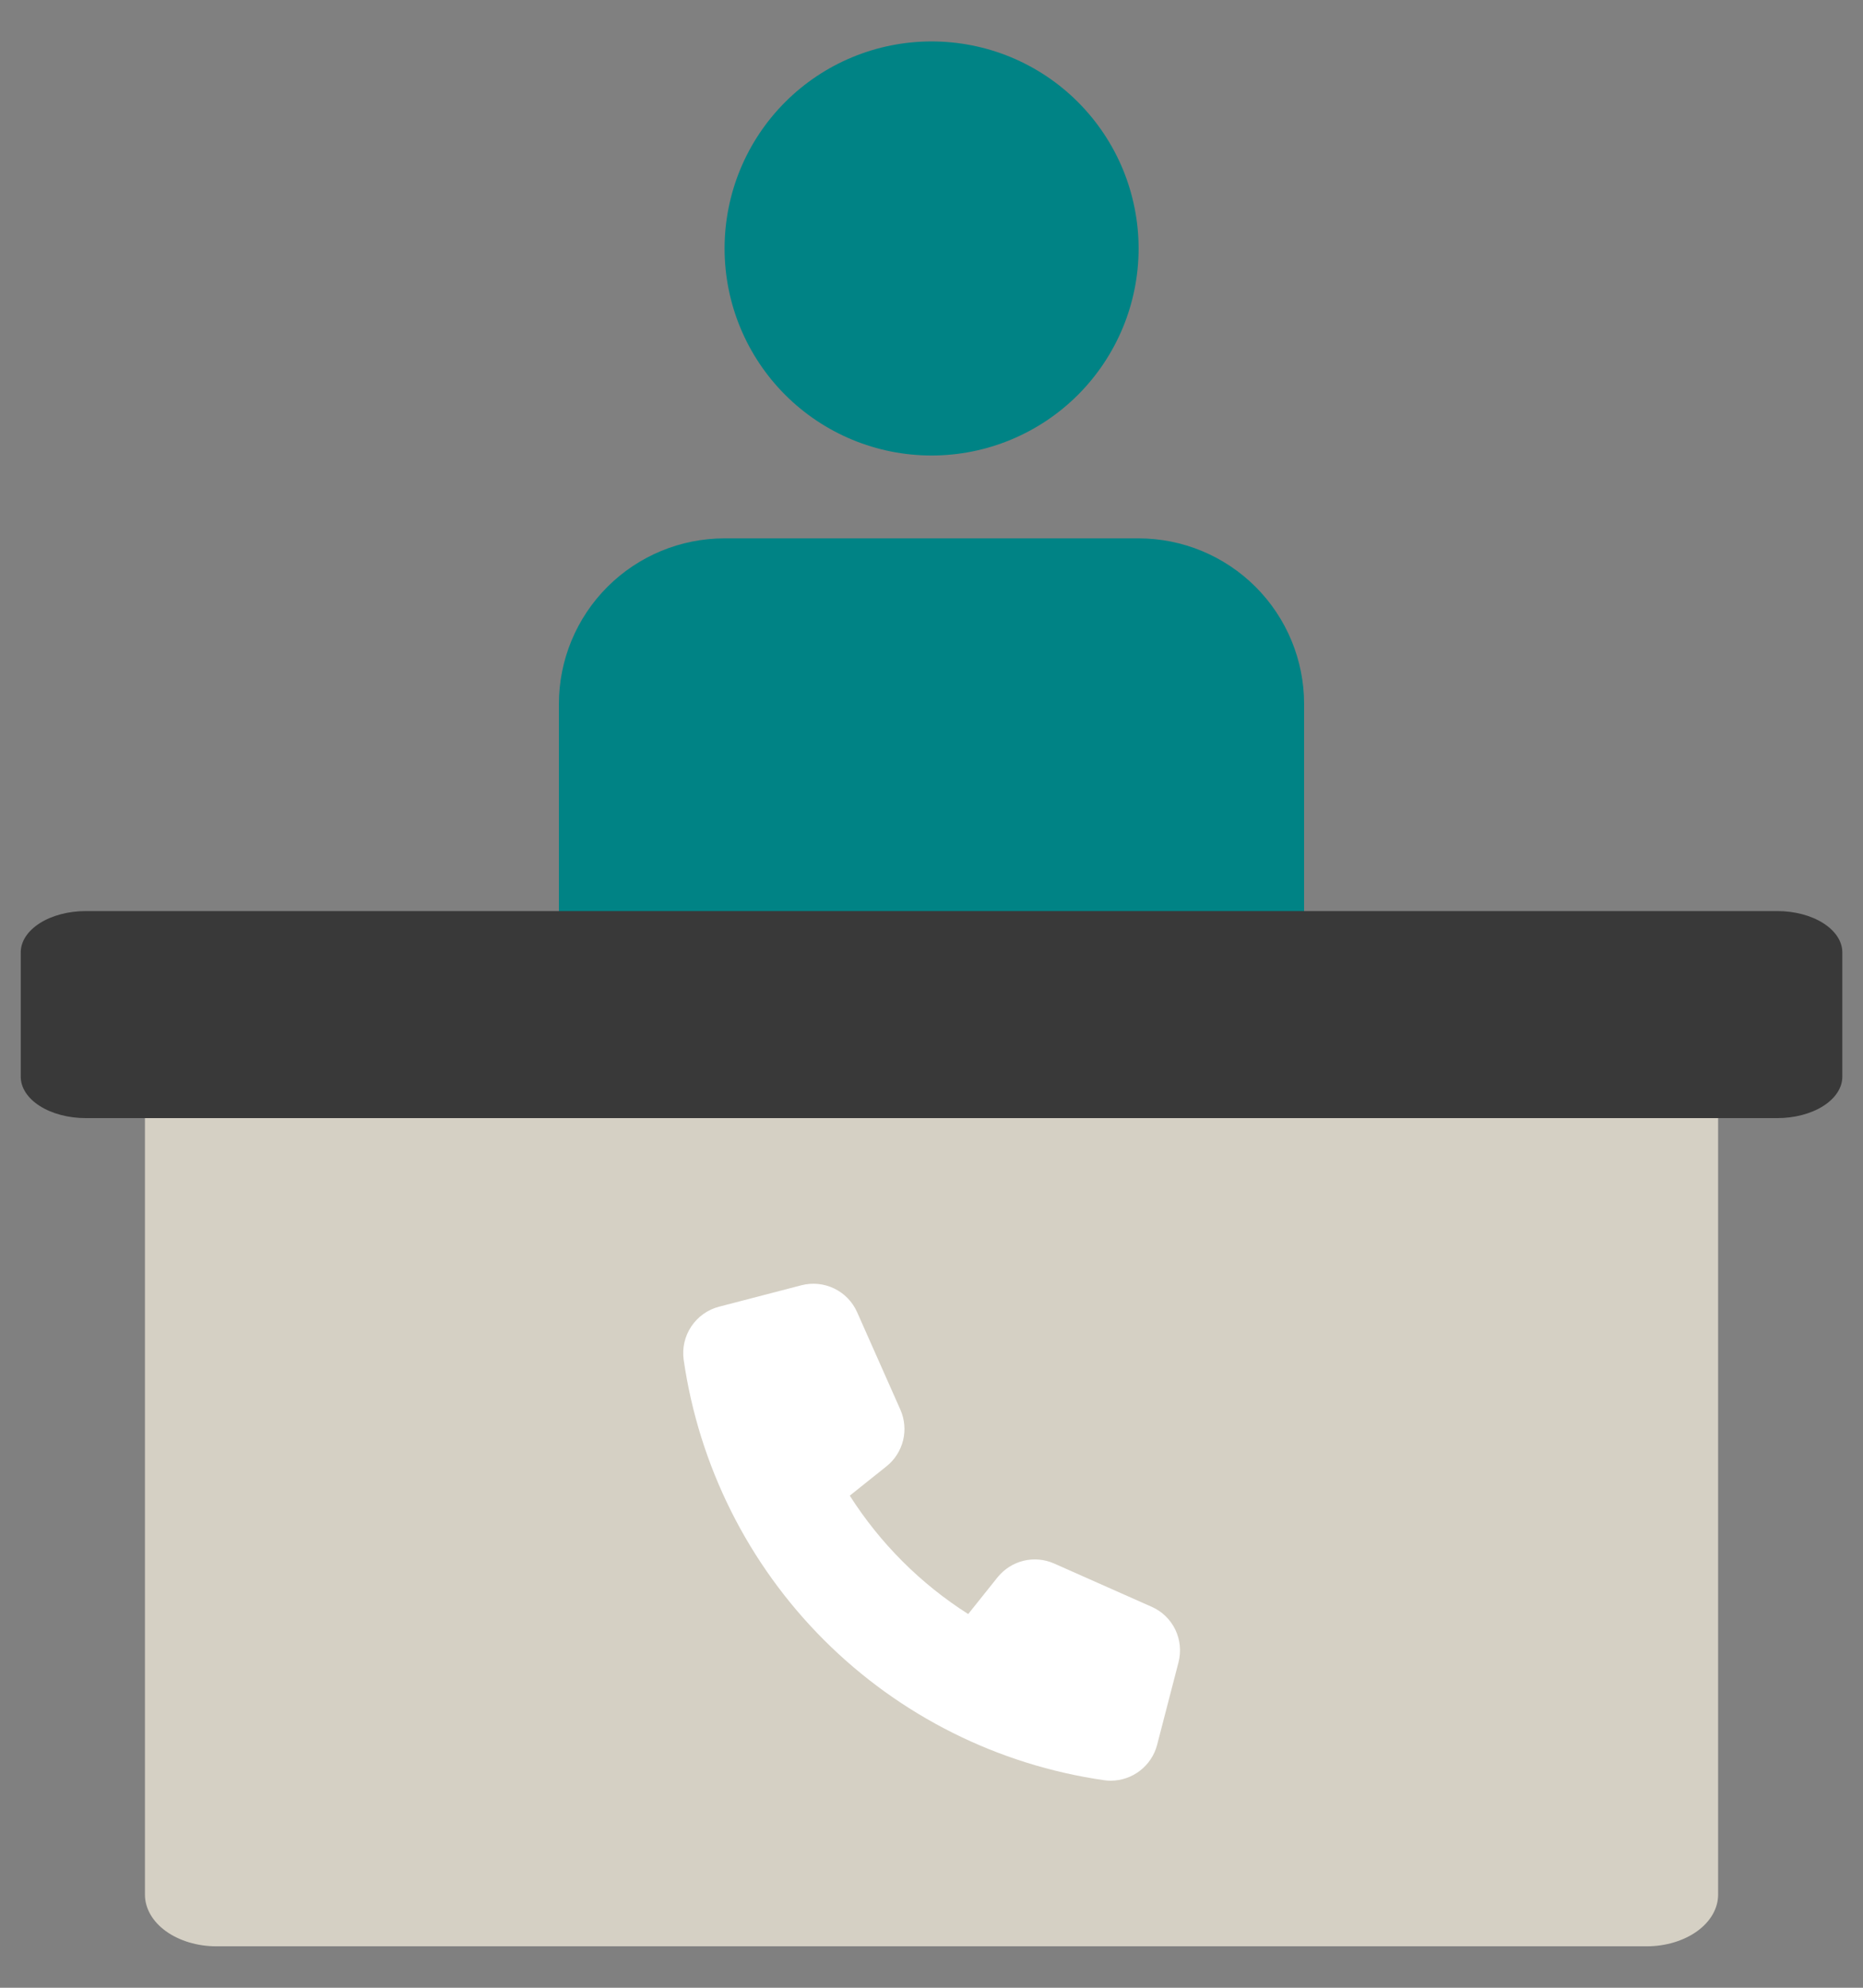 <svg width="30" height="32" viewBox="0 0 30 32" fill="none" xmlns="http://www.w3.org/2000/svg">
<rect x="0" y="0" width="30" height="32" fill="#808080" stroke="none"/>
<path d="M15.001 7.333C14.117 7.333 13.269 6.982 12.644 6.357C12.019 5.732 11.668 4.884 11.668 4C11.668 3.116 12.019 2.268 12.644 1.643C13.269 1.018 14.117 0.667 15.001 0.667C15.439 0.667 15.873 0.753 16.277 0.92C16.681 1.088 17.049 1.333 17.358 1.643C17.668 1.953 17.913 2.32 18.081 2.724C18.248 3.129 18.335 3.562 18.335 4C18.335 4.884 17.983 5.732 17.358 6.357C16.733 6.982 15.885 7.333 15.001 7.333Z" fill="#008385"/>
<path d="M9 17.333V11.333C9 10.626 9.281 9.948 9.781 9.448C10.281 8.948 10.959 8.667 11.667 8.667H18.333C19.041 8.667 19.719 8.948 20.219 9.448C20.719 9.948 21 10.626 21 11.333V17.333H9Z" fill="#008385"/>
<path d="M3.486 31.333H26.516C26.821 31.333 27.114 31.245 27.33 31.089C27.546 30.933 27.667 30.721 27.667 30.5V18H2.334V30.5C2.334 30.721 2.455 30.933 2.671 31.089C2.887 31.245 3.18 31.333 3.486 31.333Z" fill="#D5D0C4"/>
<path d="M1.382 18H28.62C28.898 18 29.164 17.93 29.36 17.805C29.557 17.68 29.667 17.51 29.667 17.333V15.333C29.667 15.156 29.557 14.987 29.36 14.862C29.164 14.737 28.898 14.667 28.62 14.667H1.382C1.104 14.667 0.837 14.737 0.641 14.862C0.444 14.987 0.334 15.156 0.334 15.333V17.333C0.334 17.51 0.444 17.68 0.641 17.805C0.837 17.93 1.104 18 1.382 18Z" fill="#393939"/>
<path d="M18.545 25.867L16.976 25.171C16.821 25.102 16.648 25.086 16.483 25.126C16.318 25.166 16.171 25.26 16.064 25.392L15.591 25.984C14.823 25.496 14.173 24.845 13.684 24.078L14.276 23.605C14.409 23.499 14.502 23.352 14.543 23.186C14.583 23.021 14.567 22.848 14.498 22.692L13.802 21.124C13.728 20.957 13.597 20.822 13.433 20.743C13.269 20.664 13.082 20.645 12.905 20.691L11.579 21.036C11.396 21.083 11.237 21.197 11.132 21.354C11.027 21.511 10.983 21.701 11.009 21.889C11.255 23.597 12.047 25.18 13.268 26.401C14.488 27.621 16.072 28.414 17.78 28.659C17.815 28.664 17.851 28.667 17.886 28.667C18.057 28.666 18.223 28.61 18.358 28.505C18.493 28.401 18.59 28.255 18.633 28.09L18.977 26.763C19.023 26.587 19.005 26.399 18.926 26.235C18.847 26.071 18.712 25.94 18.545 25.867Z" fill="white"/>
</svg>
